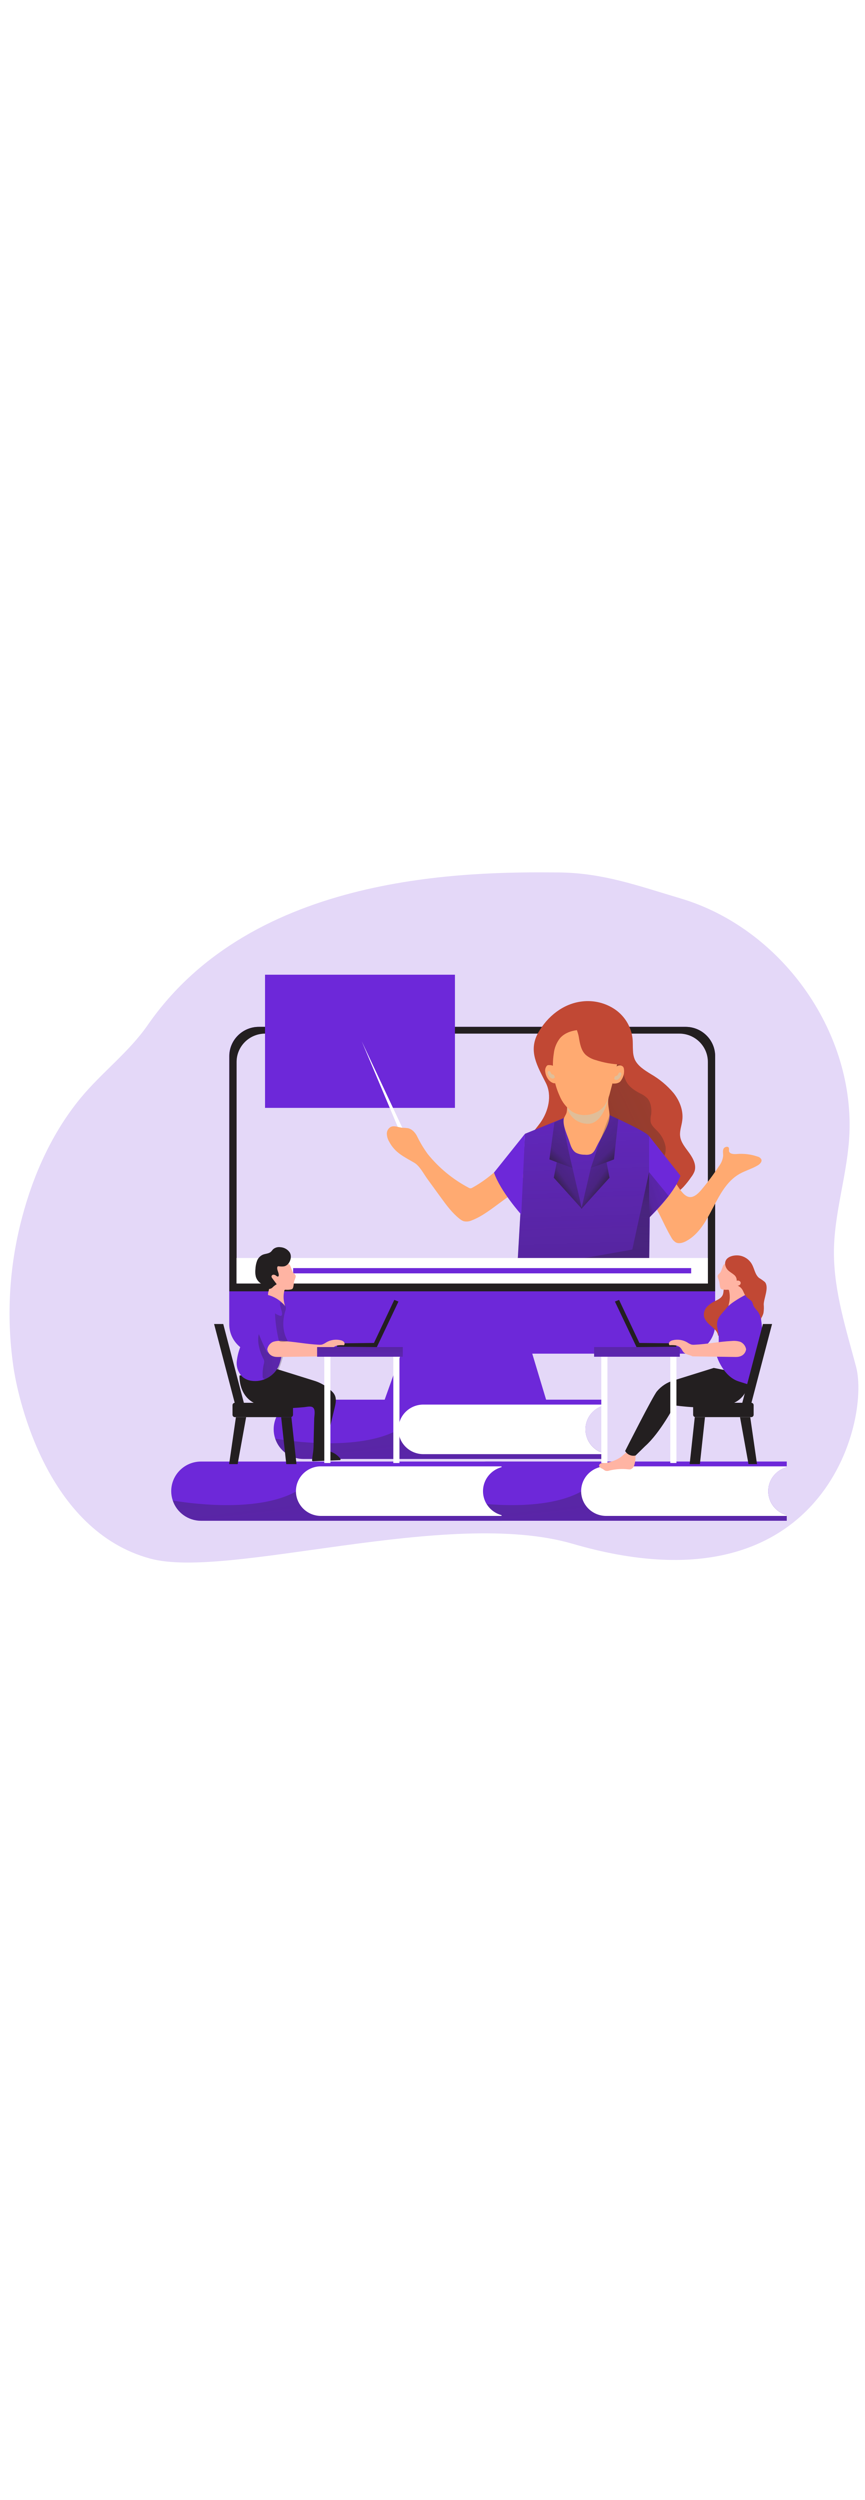 <svg xmlns="http://www.w3.org/2000/svg" xmlns:xlink="http://www.w3.org/1999/xlink" viewBox="0 0 500 500" data-imageid="online-class-42" imageName="Online Class" class="illustrations_image" style="width: 173px;"><defs><style>.cls-1_online-class-42{clip-path:url(#clippath);}.cls-2_online-class-42{fill:none;}.cls-2_online-class-42,.cls-3_online-class-42,.cls-4_online-class-42,.cls-5_online-class-42,.cls-6_online-class-42,.cls-7_online-class-42,.cls-8_online-class-42,.cls-9_online-class-42,.cls-10_online-class-42,.cls-11_online-class-42,.cls-12_online-class-42,.cls-13_online-class-42,.cls-14_online-class-42,.cls-15_online-class-42,.cls-16_online-class-42,.cls-17_online-class-42,.cls-18_online-class-42,.cls-19_online-class-42,.cls-20_online-class-42,.cls-21_online-class-42,.cls-22_online-class-42,.cls-23_online-class-42,.cls-24_online-class-42,.cls-25_online-class-42,.cls-26_online-class-42{stroke-width:0px;}.cls-3_online-class-42{fill:url(#linear-gradient);}.cls-4_online-class-42{isolation:isolate;opacity:.18;}.cls-4_online-class-42,.cls-26_online-class-42{fill:#68e1fd;}.cls-5_online-class-42{fill:url(#linear-gradient-11-online-class-42);}.cls-6_online-class-42{fill:url(#linear-gradient-12-online-class-42);}.cls-7_online-class-42{fill:url(#linear-gradient-13-online-class-42);}.cls-8_online-class-42{fill:url(#linear-gradient-10-online-class-42);}.cls-9_online-class-42{fill:url(#linear-gradient-16-online-class-42);}.cls-10_online-class-42{fill:url(#linear-gradient-15-online-class-42);}.cls-11_online-class-42{fill:url(#linear-gradient-14-online-class-42);}.cls-12_online-class-42{fill:url(#linear-gradient-4-online-class-42);}.cls-13_online-class-42{fill:url(#linear-gradient-2-online-class-42);}.cls-14_online-class-42{fill:url(#linear-gradient-3-online-class-42);}.cls-15_online-class-42{fill:url(#linear-gradient-8-online-class-42);}.cls-16_online-class-42{fill:url(#linear-gradient-9-online-class-42);}.cls-17_online-class-42{fill:url(#linear-gradient-7-online-class-42);}.cls-18_online-class-42{fill:url(#linear-gradient-5-online-class-42);}.cls-19_online-class-42{fill:url(#linear-gradient-6-online-class-42);}.cls-20_online-class-42{fill:#231f20;}.cls-21_online-class-42{fill:#e0be99;}.cls-22_online-class-42{fill:#c14834;}.cls-23_online-class-42{fill:#fff;}.cls-24_online-class-42{fill:#ffaa71;}.cls-25_online-class-42{fill:#ffb4a3;}</style><linearGradient id="linear-gradient-online-class-42" x1="295.61" y1="2042.6" x2="303.78" y2="1932.52" gradientTransform="translate(-31 2323.65) scale(1 -1)" gradientUnits="userSpaceOnUse"><stop offset="0" stop-color="#231f20"/><stop offset=".08" stop-color="#231f20" stop-opacity=".69"/><stop offset=".21" stop-color="#231f20" stop-opacity=".32"/><stop offset="1" stop-color="#231f20" stop-opacity="0"/></linearGradient><linearGradient id="linear-gradient-2-online-class-42" x1="383.05" y1="2044.97" x2="619.21" y2="2162.35" gradientTransform="translate(-96.29 2252.6) scale(1 -1)" xlink:href="#linear-gradient-online-class-42"/><linearGradient id="linear-gradient-3-online-class-42" x1="1232.47" y1="1940.02" x2="1239.75" y2="2171.45" gradientTransform="translate(1572.58 2252.6) rotate(-180)" xlink:href="#linear-gradient-online-class-42"/><linearGradient id="linear-gradient-4-online-class-42" x1="1207.16" y1="2031.17" x2="1162.71" y2="2046.08" gradientTransform="translate(1572.58 2252.6) rotate(-180)" xlink:href="#linear-gradient-online-class-42"/><linearGradient id="linear-gradient-5-online-class-42" x1="1212.81" y1="2053.24" x2="1245.72" y2="2087.78" gradientTransform="translate(1572.58 2252.6) rotate(-180)" xlink:href="#linear-gradient-online-class-42"/><linearGradient id="linear-gradient-6-online-class-42" x1="1222.22" y1="2034.96" x2="1254.95" y2="2057.73" gradientTransform="translate(1572.58 2252.6) rotate(-180)" xlink:href="#linear-gradient-online-class-42"/><linearGradient id="linear-gradient-7-online-class-42" x1="-581.35" y1="2051.03" x2="-544.59" y2="2089.59" gradientTransform="translate(895.53 2252.6) scale(1 -1)" xlink:href="#linear-gradient-online-class-42"/><linearGradient id="linear-gradient-8-online-class-42" x1="-573.47" y1="2034.95" x2="-540.72" y2="2057.73" gradientTransform="translate(895.53 2252.6) scale(1 -1)" xlink:href="#linear-gradient-online-class-42"/><linearGradient id="linear-gradient-9-online-class-42" x1="1216.68" y1="2075.35" x2="1244.21" y2="1865.35" gradientTransform="translate(1572.58 2252.6) rotate(-180)" xlink:href="#linear-gradient-online-class-42"/><linearGradient id="linear-gradient-10-online-class-42" x1="335.6" y1="2013.68" x2="379.82" y2="1642.05" gradientTransform="translate(-96.29 2252.6) scale(1 -1)" xlink:href="#linear-gradient-online-class-42"/><linearGradient id="linear-gradient-11-online-class-42" x1="441.25" y1="1977.95" x2="485.47" y2="1606.33" gradientTransform="translate(-96.29 2252.6) scale(1 -1)" xlink:href="#linear-gradient-online-class-42"/><linearGradient id="linear-gradient-12-online-class-42" x1="276.38" y1="1977.95" x2="320.6" y2="1606.33" gradientTransform="translate(-96.29 2252.6) scale(1 -1)" xlink:href="#linear-gradient-online-class-42"/><linearGradient id="linear-gradient-13-online-class-42" x1="229.97" y1="1940.47" x2="294.52" y2="1948.03" gradientTransform="translate(-96.29 2252.6) scale(1 -1)" xlink:href="#linear-gradient-online-class-42"/><linearGradient id="linear-gradient-14-online-class-42" x1="238.95" y1="2026.38" x2="239.3" y2="1993.01" xlink:href="#linear-gradient-online-class-42"/><linearGradient id="linear-gradient-15-online-class-42" x1="293.59" y1="1950.3" x2="200.99" y2="1978.35" gradientTransform="translate(-96.29 2252.6) scale(1 -1)" xlink:href="#linear-gradient-online-class-42"/><linearGradient id="linear-gradient-16-online-class-42" x1="398.91" y1="2046.19" x2="399.6" y2="1967.57" xlink:href="#linear-gradient-online-class-42"/><clipPath id="clippath_online-class-42"><path class="cls-2_online-class-42" d="M439.7-287.36c2.84,2.23,28.26,2.96,30.52,5.81,9.65,12.19,15.84,57.87,21.01,81.25,5.91,26.77-6.75,95.46-25.32,115.63-10.77,11.7-29.11,27.39-45.84,32.81-56.93,18.48-116.43-6.56-174.33-11.89-41.82-3.85-61.53,6.2-90.81,10.07-28.97,3.83-56.3,6.98-84.36-4.53-21.32-8.73-38.71-28.77-48.61-53.31-14-34.66,1.99-67.69,3.4-92.8,2.66-47.37,3.47-110.47,32.02-150.46,14.66-20.52,36.93-34.34,59.93-44.65,30.4-13.63,62.89-19.36,95.91-21.79,16-1.16,31.89-3.14,47.33.63,18.75,4.59,37.38,13.35,55.56,19.85,20.35,7.27,41.56,15.1,56.08,31.09,17.55,19.32,22.94,48.08,42.71,65.12,7.6,6.55,16.99,11.02,24.8,17.17Z"/></clipPath></defs><g id="_0498_online_lesson_online-class-42"><g id="background_online-class-42"><path class="cls-4_online-class-42 targetColor" d="M8.12,319.88c2.67,16.33,19.02,92.29,78.72,108.45,45.13,12.23,171.93-29.64,244.16-8.56,145.37,42.42,172-71.47,163.87-102.22-5.66-21.44-12.65-42.95-12.83-65.34-.19-23.42,8.08-46.45,8.98-70.04,2.29-59.7-39.98-118.3-97.63-135.43-24.68-7.32-44.86-14.8-70.61-15.01-52.27-.45-176.31,0-237.41,88.22-10.92,15.76-26.78,27.56-38.96,42.39-16.24,19.84-27.06,43.82-33.6,68.61-7.75,29-9.35,59.27-4.7,88.92Z" style="fill: rgb(109, 40, 217);"/></g><g id="character_3_online-class-42"><polygon class="cls-26_online-class-42 targetColor" points="316.53 339.33 221.33 339.33 238.18 292.17 302.33 292.17 316.53 339.33" style="fill: rgb(109, 40, 217);"/><polygon class="cls-3_online-class-42" points="316.53 339.33 221.33 339.33 238.18 292.17 302.33 292.17 316.53 339.33"/><path class="cls-26_online-class-42 targetColor" d="M149.6,120.98h246.69c9.44,0,17.09,7.6,17.09,16.97v154.95c0,9.37-7.65,16.97-17.09,16.97h-246.69c-9.44,0-17.09-7.6-17.09-16.97v-154.95c0-9.37,7.65-16.97,17.09-16.97Z" style="fill: rgb(109, 40, 217);"/><path class="cls-20_online-class-42" d="M413.38,137.93v135.91H132.57v-135.91c0-9.36,7.65-16.95,17.08-16.95h246.66c9.43,0,17.08,7.59,17.08,16.95Z"/><path class="cls-23_online-class-42" d="M409.16,141.17v128.13H136.77v-128.13c.06-9.04,7.48-16.32,16.58-16.27h239.23c9.1-.05,16.53,7.24,16.58,16.27Z"/><path class="cls-4_online-class-42 targetColor" d="M409.16,141.17v128.13H136.77v-128.13c.06-9.04,7.48-16.32,16.58-16.27h239.23c9.1-.05,16.53,7.24,16.58,16.27Z" style="fill: rgb(109, 40, 217);"/><rect class="cls-26_online-class-42 targetColor" x="153.2" y="90.84" width="109.77" height="76.97" style="fill: rgb(109, 40, 217);"/><path class="cls-22_online-class-42" d="M365.88,134.71c-.16-2.32,0-4.7-.25-7.01-.78-6.73-4.42-12.81-10-16.71-5.59-3.84-12.4-5.51-19.14-4.7-10.93,1.24-20.12,8.68-25.38,18.07-5.99,10.68-.39,19.42,4.45,29.11,3.62,7.24,1.49,16.28-3.21,22.9-3.69,5.17-9.13,10.13-8.67,16.46.29,3.84,2.76,7.13,5.15,10.17,1.6,2.03,3.39,4.19,5.91,4.78,1.27.23,2.58.23,3.85,0,2.85-.4,5.68-.97,8.46-1.7,2.7-.72,5.47-1.61,8.25-1.24,4.7.6,8.17,4.53,10.88,8.36s5.39,8.1,9.7,10.01c3.27,1.46,7.02,1.33,10.6,1.03,10.43-.86,21.49-3.26,28.66-10.83,1.58-1.74,3.04-3.59,4.36-5.53.81-1.02,1.46-2.15,1.94-3.36,1.25-3.61-.75-7.44-3-10.6-2.25-3.16-5-6.2-5.32-10-.3-2.98.9-5.87,1.25-8.82.76-5.63-1.45-11.35-5-15.83-3.67-4.36-8.08-8.05-13.02-10.91-3.75-2.33-7.75-4.75-9.5-8.68-.61-1.58-.94-3.26-.96-4.96Z"/><path class="cls-13_online-class-42" d="M359.74,145.91c.82,2.48,1.25,5.15,2.69,7.38,1.75,2.83,4.72,4.64,7.67,6.2,1.59.7,3.03,1.7,4.25,2.94.85,1.08,1.44,2.33,1.74,3.66.43,1.75.53,3.57.31,5.36-.36,1.49-.45,3.03-.29,4.55.44,1.9,2,3.29,3.36,4.69,2.71,2.54,4.55,5.86,5.24,9.5.5,3.65-.99,7.7-4.24,9.49-1.18.6-2.44,1.02-3.75,1.24-2.1.41-4.22.67-6.36.77-1.52.11-3.05-.01-4.54-.37-1.81-.64-3.5-1.58-5-2.77l-19.89-14.04c-2.31-1.41-4.31-3.27-5.89-5.47-1.09-1.99-1.81-4.16-2.14-6.4-1.09-5.44-1.92-11.27.2-16.41,1.65-4.02,4.92-7.13,8.1-10.12l8.06-7.57c2.34-2.2,4.17-3.16,6.25-.47,1.83,2.37,3.26,5.01,4.22,7.84Z"/><path class="cls-24_online-class-42" d="M373.6,217.76c6.61,7.35,9.36,16.41,14.37,24.81.59,1.2,1.49,2.22,2.61,2.96,1.84.99,4.12.3,5.97-.67,14.88-7.89,16.24-30.45,30.84-38.85,3.39-1.93,7.23-2.95,10.6-4.96,1.25-.74,2.6-2.07,2.1-3.44-.46-.85-1.27-1.45-2.22-1.66-3.84-1.32-7.92-1.82-11.97-1.48-1.81.16-4.34,0-4.54-1.82.05-.52.05-1.05,0-1.58-.4-1.31-2.61-.83-3.16.43-.55,1.27-.14,2.7-.19,4.08-.25,2.15-1.09,4.2-2.42,5.92-3.15,4.82-6.6,9.44-10.32,13.84-10.55,12.4-13.21-7.38-21.54-11.51-.79-.33-1.64-.5-2.5-.51-7.42-.5-14.85-.65-22.29-.45,2.64,2.1,12.3,12.24,14.67,14.87Z"/><path class="cls-26_online-class-42 targetColor" d="M352.33,171.97s21.59,9.66,22.87,12.19c1.27,2.53,0,74.71,0,74.71h-76.12l4.37-76.07,22.27-9.05,26.61-1.79Z" style="fill: rgb(109, 40, 217);"/><path class="cls-14_online-class-42" d="M299.07,258.88h76.13s1.25-72.18,0-74.74c-1.25-2.55-22.87-12.18-22.87-12.18l-26.6,1.77-22.27,9.05-2.11,36.53-2.29,39.57Z"/><path class="cls-26_online-class-42 targetColor" d="M375.2,184.12l18.13,22.92c-3.65,10.7-18.13,24.28-18.13,24.28v-47.21Z" style="fill: rgb(109, 40, 217);"/><polygon class="cls-12_online-class-42" points="375.2 204.94 386.53 218.77 375.2 231.36 375.2 204.94"/><path class="cls-24_online-class-42" d="M351.78,161.7c-.74,3.89.4,6.86.56,10.43.22,5.3-5.42,13.57-7.67,18.41-.72,1.56-1.59,3.26-3.17,3.97-1.12.41-2.33.53-3.51.36-1.76.04-3.51-.35-5.07-1.15-2.05-1.24-2.94-3.72-3.65-6.03-1.16-3.72-4.11-9.61-3.4-13.44.22-1.24,1.35-2.48,1.66-3.82.3-1.73.39-3.49.29-5.25-.09-9.33,23.97-3.47,23.97-3.47Z"/><path class="cls-21_online-class-42" d="M351.78,161.7s-3.05,16.22-12.76,15.28c-5.44-.33-10.02-4.17-11.25-9.44l24-5.84Z"/><path class="cls-24_online-class-42" d="M352.63,158.89c-.59,2.59-1.61,5.07-3.02,7.33-3.97,5.77-13,7.54-18.97,3.72-3.22-2.29-5.7-5.45-7.17-9.1-3.49-7.65-4.66-16.14-3.36-24.43.34-3.24,1.59-6.32,3.6-8.89,3.54-4.06,9.57-5.11,14.99-4.82,4.91.26,10,1.48,13.68,4.59,4.05,3.55,5.81,9.03,4.59,14.25-1.39,5.78-2.75,11.58-4.34,17.36Z"/><path class="cls-24_online-class-42" d="M238.78,181.14c-.81-.77-1.81-1.32-2.9-1.59-1.1-.14-2.21-.22-3.32-.25-2.29-.26-4.69-1.46-6.75-.45-1.41.82-2.26,2.33-2.21,3.96.06,1.59.52,3.14,1.34,4.51,3.45,6.51,8.52,8.68,14.48,12.17,3.14,1.84,5.32,6.2,7.5,9.24l7.88,10.84c3.22,4.43,6.5,8.92,10.81,12.33.7.6,1.5,1.08,2.37,1.4,1.58.38,3.25.21,4.72-.47,6.25-2.39,11.81-6.93,17.21-10.85,2.5-1.84,5.09-3.72,7.6-5.57,1.09-.81,3.11-1.84,3.81-3.05.39-.77.61-1.62.66-2.48.95-7.32-.36-14.77-.17-22.15-8.22,9.33-17.72,19.19-28.74,25.2-.33.22-.71.35-1.1.38-.4-.03-.79-.16-1.12-.37-9.14-4.83-17.18-11.47-23.64-19.5-2.39-3.3-4.48-6.8-6.25-10.47-.56-1.06-1.3-2.02-2.17-2.84Z"/><path class="cls-24_online-class-42" d="M356.92,143.58c1.04-.55,2.32-.39,3.19.41.25.32.42.69.5,1.08.39,2.22-.08,4.51-1.31,6.4-.28.55-.67,1.04-1.14,1.44-.95.6-2.07.89-3.2.84-.25.05-.51.05-.76,0-.2-.09-.38-.23-.52-.4-.73-.9-1.05-2.07-.89-3.21.24-2.55,1.71-5.51,4.14-6.56Z"/><path class="cls-24_online-class-42" d="M319.28,153.26c1.04.56,2.32.4,3.19-.4.25-.32.42-.69.5-1.08.4-2.22-.07-4.51-1.31-6.4-.28-.55-.67-1.04-1.14-1.45-.95-.6-2.07-.9-3.2-.84-.26-.03-.52,0-.76.07-.2.09-.38.22-.52.4-.73.9-1.05,2.07-.89,3.21.24,2.49,1.72,5.44,4.14,6.49Z"/><path class="cls-26_online-class-42 targetColor" d="M303.45,182.81l-17.91,22.4c3.64,10.7,15.77,24.28,15.77,24.28l2.14-46.68Z" style="fill: rgb(109, 40, 217);"/><path class="cls-21_online-class-42" d="M358.91,149.23c-.32.78-.83,1.48-1.49,2.01-.6.49-1.44.53-2.09.11-.12-.08-.2-.19-.25-.32-.05-.21-.01-.44.09-.63l.15-.4c.04-.12.09-.22.16-.32.27-.36.84-.3,1.25-.52s.57-.79.8-1.24c.16-.38.53-.63.94-.64.39.08.68.41.71.81.02.4-.07.8-.27,1.15Z"/><path class="cls-21_online-class-42" d="M316.8,148.44c.31.79.82,1.48,1.49,2.01.6.49,1.45.54,2.1.12.12-.08.2-.2.25-.33.04-.21,0-.43-.09-.62l-.15-.4c-.03-.12-.09-.23-.16-.32-.27-.36-.84-.31-1.25-.53s-.57-.79-.8-1.24c-.16-.37-.53-.62-.94-.64-.39.07-.69.4-.71.79-.03.41.06.81.26,1.17Z"/><path class="cls-18_online-class-42" d="M352.33,171.97l5.07,2.33-2.5,23.29-13.44,5.13s5.64-17.07,10.87-30.76Z"/><polygon class="cls-19_online-class-42" points="350.61 199.24 352.32 208.17 336.03 226.24 341.46 202.79 350.61 199.24"/><path class="cls-17_online-class-42" d="M325.54,173.89l-5.07,2.32-2.9,21.38,13.39,5.13s-5.25-21.52-5.42-28.84Z"/><polygon class="cls-15_online-class-42" points="321.83 199.24 320.11 208.17 336.4 226.24 330.97 202.79 321.83 199.24"/><polygon class="cls-16_online-class-42" points="315.25 258.6 365.5 249.71 375.2 204.94 375.2 254.77 375.2 258.87 315.25 258.6"/><path class="cls-22_online-class-42" d="M334.56,126.79c.62,3.72,1.25,7.86,4.12,10.47,1.63,1.36,3.53,2.35,5.59,2.9,4.7,1.53,9.58,2.41,14.52,2.62,2.68-11.89-4.86-23.69-16.84-26.35-1.51-.34-3.05-.51-4.6-.53-8.61-.24-3.7,5.32-2.79,10.89Z"/><rect class="cls-23_online-class-42" x="136.73" y="254.58" width="272.43" height="14.73"/><polygon class="cls-23_online-class-42" points="229.92 178.79 209.09 129.32 232.55 179.31 229.92 178.79"/><rect class="cls-26_online-class-42 targetColor" x="169.45" y="260.41" width="230.07" height="3.06" style="fill: rgb(109, 40, 217);"/></g><g id="books_online-class-42"><path class="cls-26_online-class-42 targetColor" d="M342.62,343.51c-5.63,5.6-5.62,14.67.02,20.26,1.79,1.78,4.03,3.06,6.48,3.7v3.27h-173.68c-7.44,0-14.03-4.74-16.36-11.75-.59-1.74-.89-3.56-.89-5.4,0-9.45,7.7-17.11,17.22-17.12h173.71v3.27c-2.46.66-4.7,1.95-6.5,3.75Z" style="fill: rgb(109, 40, 217);"/><path class="cls-8_online-class-42" d="M349.12,367.47v3.27h-173.68c-7.44,0-14.03-4.74-16.36-11.75,6.6,1.15,48.37,7.76,71.62-5.4l108.92,5.77c1.76,4,5.25,6.98,9.5,8.1Z"/><path class="cls-23_online-class-42" d="M342.62,343.51c-5.63,5.6-5.62,14.67.02,20.26,1.79,1.78,4.03,3.06,6.48,3.7v.48h-103.99c-7.97.23-14.62-5.99-14.85-13.9-.23-7.91,6.03-14.51,14-14.74.28,0,.57,0,.85,0h103.99v.47c-2.46.65-4.7,1.93-6.5,3.72Z"/><path class="cls-26_online-class-42 targetColor" d="M448.27,379.23c-5.63,5.6-5.62,14.67.02,20.26,1.79,1.78,4.03,3.06,6.48,3.7v3.27h-173.68c-7.43,0-14.02-4.72-16.36-11.72-.59-1.74-.89-3.56-.89-5.4,0-9.45,7.7-17.11,17.22-17.12h173.71v3.27c-2.46.65-4.7,1.93-6.5,3.72Z" style="fill: rgb(109, 40, 217);"/><path class="cls-5_online-class-42" d="M454.77,403.19v3.27h-173.68c-7.43,0-14.02-4.72-16.36-11.72,6.6,1.15,48.37,7.76,71.62-5.4l108.92,5.77c1.76,3.99,5.26,6.96,9.5,8.07Z"/><path class="cls-23_online-class-42" d="M448.27,379.23c-5.63,5.6-5.62,14.67.02,20.26,1.79,1.78,4.03,3.06,6.48,3.7v.46h-103.99c-7.97.23-14.62-5.99-14.85-13.9-.23-7.91,6.03-14.51,14-14.74.28,0,.57,0,.85,0h103.99v.47c-2.46.66-4.7,1.95-6.5,3.75Z"/><path class="cls-26_online-class-42 targetColor" d="M283.41,379.24c-5.63,5.6-5.62,14.67.02,20.26,1.79,1.78,4.03,3.06,6.48,3.7v3.27H116.22c-7.43,0-14.02-4.72-16.36-11.72-.59-1.74-.89-3.56-.89-5.4,0-9.45,7.7-17.11,17.22-17.12h173.71v3.27c-2.46.65-4.7,1.93-6.5,3.72Z" style="fill: rgb(109, 40, 217);"/><path class="cls-6_online-class-42" d="M289.91,403.2v3.27H116.22c-7.43,0-14.02-4.72-16.36-11.72,6.6,1.15,48.37,7.76,71.62-5.4l108.92,5.77c1.76,3.99,5.26,6.96,9.5,8.07Z"/><path class="cls-23_online-class-42" d="M283.41,379.24c-5.63,5.6-5.62,14.67.02,20.26,1.79,1.78,4.03,3.06,6.48,3.7v.45h-103.99c-7.97.23-14.62-5.99-14.85-13.9-.23-7.91,6.03-14.51,14-14.74.28,0,.57,0,.85,0h103.99v.47c-2.46.66-4.71,1.96-6.5,3.76Z"/></g><g id="character_2_online-class-42"><path class="cls-20_online-class-42" d="M168,346.56h-32.23c-.76,0-1.37-.61-1.37-1.36v-5.57c0-.75.62-1.36,1.37-1.36h32.23c.76,0,1.37.61,1.37,1.36v5.57c0,.75-.62,1.36-1.37,1.36Z"/><polygon class="cls-20_online-class-42" points="162.52 346.56 168.43 346.56 171.38 373.71 165.47 373.71 162.52 346.56"/><polygon class="cls-20_online-class-42" points="132.45 373.71 136.37 346.56 142.28 346.56 137.37 373.71 132.45 373.71"/><polygon class="cls-20_online-class-42" points="123.75 292.73 129.04 292.73 141.01 338.47 135.72 338.47 123.75 292.73"/><polygon class="cls-26_online-class-42 targetColor" points="153.2 257.14 164.77 261.95 153.2 266.45 153.2 257.14" style="fill: rgb(109, 40, 217);"/><path class="cls-20_online-class-42" d="M138.44,322.52s-.87,12.95,10.78,16.86c8.32,2.79,17.87,2.18,26.49,1.43,1.39-.12,3.87-.82,5.1.1,1.72,1.24.86,4.7.81,6.57-.11,4.07-.21,8.12-.32,12.19,0,1.87,0,3.8-.15,5.66s-.61,4.04-.75,6.1c-.04.17,0,.35.11.5.14.11.33.16.51.14l15.27-.66c.16.02.33-.03.46-.12.22-.21.07-.58-.1-.83-1.57-2.01-3.77-3.46-6.25-4.13-.58-.15-1.14-.38-1.65-.71-1.59-1.24-.27-3.91.09-5.41l1.57-6.52,3.1-12.82c.92-3.8,1.15-6.69-1.8-9.33-2.65-2.61-5.87-4.59-9.4-5.8l-23.25-7.27-20.63,4.07Z"/><polygon class="cls-20_online-class-42" points="230.32 279.76 217.83 306.07 194.77 305.9 194.96 303.92 216.16 303.68 227.91 278.79 230.32 279.76"/><path class="cls-25_online-class-42" d="M169.25,262.75c.44.72,1.32,1.14,1.61,1.92s-.32,1.95-.67,2.9c-.47,1.33-.32,2.82-.79,4.15-.08.29-.25.55-.47.74-.21.14-.46.24-.71.29-1,.2-2.02.26-3.04.17-.2-.04-.4-.01-.59.07-.15.13-.24.31-.26.51-.59,2.53-.55,5.16.11,7.66.22.83.46,1.84-.15,2.48-.22.2-.49.34-.79.4-1.92.46-3.75-.96-5.07-2.48-1.16-1.33-2.16-2.78-2.97-4.34-.25-.43-.43-.91-.51-1.4-.04-.64.05-1.28.26-1.89.55-2.09.88-4.22.99-6.38.15-2.75,0-5.62,1.01-8.17.31-.88.9-1.63,1.69-2.15.93-.44,1.96-.61,2.99-.48,2.02.07,4.24.35,5.61,1.82.4.42,1.24,3.26,1.76,4.15Z"/><path class="cls-26_online-class-42 targetColor" d="M155.06,276.06h.17c3.67.91,9.02,4.23,10.22,7.93,1.51,4.64,2.5,10.88,1.41,15.68-.74,3.26-2.5,6.2-3.49,9.4-.84,2.64-1.19,5.44-2.29,7.99-2.82,6.08-9.38,9.54-16.03,8.46-1.72-.29-3.34-1-4.71-2.06-2.53-2.33-3.82-5.7-3.49-9.12.37-3.36,1.26-6.65,2.64-9.75l5.72-14.82c1.39-3.55,4.75-14.71,9.83-13.71Z" style="fill: rgb(109, 40, 217);"/><path class="cls-7_online-class-42" d="M152.1,312.51c.32.53.53,1.12.62,1.74.02.45-.04.9-.16,1.34-.59,2.41-.84,4.89-.74,7.37-.04.45.1.89.39,1.24.32.23.71.35,1.11.35,1.43.23,2.89.09,4.25-.42,1.46-.91,2.56-2.29,3.11-3.91,1.83-4.5,3.22-9.16,4.16-13.93.24-.76.31-1.56.22-2.36-.31-1.19-1.08-2.21-2.15-2.83-1-.68-2.14-1.18-3.1-1.92-1.9-1.44-3.3-4.06-5.89-4.39-1.84-.13-3.52,1.05-4,2.83-1.7,4.45.12,10.82,2.16,14.9Z"/><path class="cls-26_online-class-42 targetColor" d="M158.32,286.88s5.25,14.09,6.25,15.12c1,1.03-10.1,7.26-10.1,7.26,0,0-7.27-13.71-6.92-19.63.35-5.93,6.67-8.33,10.77-2.74Z" style="fill: rgb(109, 40, 217);"/><path class="cls-25_online-class-42" d="M154.5,307.34s.39,4.54,5.99,4.45l24.99-.35c1.69-.87,4.01-1,5.29-2.48.6-.67.91-1.56,1.5-2.26.79-.87,1.87-1.44,3.04-1.61,1.16-.17,2.33-.19,3.5-.09.47-.54.47-1.34,0-1.89-.49-.5-1.12-.84-1.81-.98-2.87-.71-5.91-.27-8.45,1.24-.74.52-1.54.94-2.39,1.24-.62.13-1.26.16-1.9.1-7.18-.33-14.28-1.85-21.47-2.17-1.68-.16-3.38.01-5,.52-1.73.8-2.96,2.4-3.29,4.27Z"/><rect class="cls-23_online-class-42" x="187.46" y="308.86" width="3.54" height="64.22"/><rect class="cls-23_online-class-42" x="227.36" y="308.86" width="3.54" height="64.22"/><rect class="cls-26_online-class-42 targetColor" x="183.31" y="306.07" width="49.52" height="5.58" style="fill: rgb(109, 40, 217);"/><rect class="cls-11_online-class-42" x="183.31" y="306.07" width="49.52" height="5.58"/><path class="cls-20_online-class-42" d="M167.55,251.49c-1.22-1.86-3.25-3.03-5.49-3.16-1.49-.22-3.01.2-4.16,1.17-.45.45-.79,1-1.25,1.44-1.34,1.24-3.4,1.09-5,1.85-1.45.75-2.56,2-3.11,3.52-.54,1.51-.85,3.1-.9,4.7-.18,1.47-.1,2.95.24,4.39.65,2.16,2.28,3.89,4.4,4.68.5.12.96.36,1.34.69.3.33.4.82.69,1.17.71.87,2.14.55,3.02-.14.77-.81,1.65-1.5,2.61-2.07l-2.5-3.36c-.32-.34-.5-.78-.51-1.24.16-.55.67-.93,1.25-.91.56.05,1.09.28,1.51.66.36.3.91.63,1.25.29.1-.11.16-.25.17-.4.27-1.66-1.25-3.31-.8-4.96.04-.15.12-.28.24-.38.18-.09.38-.12.57-.07,1,.16,2.01.19,3.01.07,3.16-.58,4.99-5.23,3.41-7.93Z"/><path class="cls-10_online-class-42" d="M163.03,286.49c0,.61,0,1.38-.64,1.53-.25.04-.51,0-.74-.1-.96-.33-1.86-.79-2.7-1.36.22,5.13.92,10.23,2.11,15.23.05.28.16.56.32.79.36.35.86.53,1.36.5,1.23.06,2.46-.11,3.62-.52-3.1-5.11-3.24-11.6-1.49-17.29.37-.82.46-1.74.27-2.62-.69-1.23-1.89-2.11-3.27-2.42-.37,1.87.99,4.35,1.14,6.26Z"/></g><g id="character_1_online-class-42"><path class="cls-22_online-class-42" d="M413.71,279.3c-1.76.79-3.37,1.87-4.76,3.2-1.4,1.34-2.17,3.21-2.11,5.15.19,2.32,1.86,4.23,3.62,5.74,2.01,1.76,4.46,3.6,4.62,6.2,1.44-1.07,2.75-2.31,4.24-3.31,2.6-1.76,5.66-2.7,8.52-4.01,2.86-1.3,5.7-3.14,7.06-5.95.74-1.78,1.16-3.67,1.25-5.59.29-2.05.35-4.13.16-6.2-.2-2.08-1.11-4.03-2.6-5.51-2.26-1.72-4.92-2.84-7.73-3.25-3.23.16-6.07,2.19-7.27,5.17-.59,1.55-.31,3.31-.89,4.86-.72,1.81-2.49,2.68-4.11,3.5Z"/><path class="cls-25_online-class-42" d="M348.95,373.08c-.56-.01-1.13.07-1.66.25-.55.19-.94.67-1,1.24.05.55.37,1.05.86,1.31.46.3,1,.47,1.46.78.39.32.81.61,1.25.86.79.24,1.64.21,2.41-.09,3.6-.87,7.33-1.1,11.01-.68.36.04.72.04,1.07,0,1.07-.31,1.9-1.14,2.2-2.2.74-2.22.96-4.58.64-6.9,0-.26-.07-.51-.19-.74-.15-.18-.34-.32-.55-.42-3.49-1.71-5.4,1.71-7.96,3.39-2.85,1.87-6.14,2.97-9.55,3.2Z"/><path class="cls-20_online-class-42" d="M433.25,322.18s.87,12.95-10.78,16.86c-11.66,3.91-32.55.72-32.55.72,0,0-8.41,15.99-17.01,23.57l-5.5,5.4c-2.38.57-4.85-.49-6.06-2.6,0,0,16.24-32.14,18.43-34.54,2.48-2.96,5.8-5.12,9.52-6.2l23.27-7.27,20.68,4.08Z"/><polygon class="cls-20_online-class-42" points="355.44 279.76 367.93 306.07 390.99 305.9 390.81 303.92 369.59 303.68 357.84 278.79 355.44 279.76"/><path class="cls-25_online-class-42" d="M416.5,262.75c-.42.72-1.31,1.14-1.6,1.92s.32,1.95.66,2.9c.49,1.33.34,2.82.8,4.15.08.29.25.55.47.74.21.15.46.24.71.29,1,.2,2.02.26,3.04.17.2-.04.4-.01.59.07.15.13.24.31.26.51.58,2.53.54,5.16-.12,7.66-.21.83-.45,1.84.16,2.48.22.2.49.34.79.4,1.92.46,3.75-.96,5.07-2.48,1.16-1.33,2.16-2.78,2.97-4.34.25-.43.43-.91.51-1.4.04-.64-.05-1.28-.26-1.89-.55-2.09-.89-4.22-1-6.38-.14-2.75.06-5.62-1.01-8.17-.31-.88-.89-1.63-1.67-2.15-.93-.44-1.97-.61-3-.48-2.01.07-4.24.35-5.61,1.82-.39.42-1.22,3.26-1.76,4.15Z"/><path class="cls-26_online-class-42 targetColor" d="M430.65,276.01s-8.31,4.27-10.82,7.62c-2.51,3.35-6.61,5.82-5,12.15,1.61,6.34-.35,16.01-.35,16.01,0,0,3.61,11.27,12.5,14.13,8.88,2.85,6.44,1.95,6.44,1.95,0,0,4.71-20.9,6.56-26.72,1.85-5.82-1.27-26.07-9.32-25.14Z" style="fill: rgb(109, 40, 217);"/><path class="cls-22_online-class-42" d="M419.17,258.31c.17,1.36.82,2.61,1.84,3.53.99.91,2.2,1.54,3.22,2.41,1.1.82,1.7,2.13,1.61,3.49.81-.32,1.73-.02,2.2.71.21.51.12,1.09-.24,1.51-.37.41-.9.63-1.45.6,1.05.43,1.95,1.15,2.59,2.08.71,1.04,1.06,2.28,1.71,3.37.8,1.1,1.81,2.05,2.96,2.78.52.35.95.81,1.25,1.35.24.84.53,1.67.86,2.48.74,1.03,1.53,2.03,2.37,2.98,1.14,1.66,1.79,3.6,1.89,5.61-.06-.59-.06-1.19,0-1.79.21-.35.41-.71.6-1.08.32-.65.57-1.33.74-2.03.24-1.61.29-3.24.14-4.86,0-3.47,3.3-10.01.65-12.99-1.06-.88-2.18-1.67-3.36-2.37-2.34-1.92-2.66-5.31-4.14-7.94-1.32-2.34-3.53-4.05-6.14-4.76-3.45-.98-9.77.1-9.31,4.92Z"/><path class="cls-26_online-class-42 targetColor" d="M427.45,286.88s-5.25,14.09-6.25,15.12,10.11,7.26,10.11,7.26c0,0,7.26-13.71,6.92-19.63-.34-5.93-6.7-8.33-10.78-2.74Z" style="fill: rgb(109, 40, 217);"/><path class="cls-25_online-class-42" d="M431.27,307.34s-.39,4.54-6,4.45l-24.93-.35c-1.7-.87-4.02-1-5.29-2.48-.61-.67-.92-1.56-1.5-2.26-.79-.87-1.87-1.44-3.04-1.61-1.16-.17-2.33-.19-3.5-.09-.47-.54-.47-1.34,0-1.89.49-.5,1.12-.84,1.81-.98,2.87-.71,5.91-.27,8.45,1.24.74.52,1.54.94,2.39,1.24.62.13,1.26.16,1.9.1,7.18-.33,14.28-1.85,21.47-2.17,1.68-.17,3.39.01,5,.52,1.71.82,2.92,2.41,3.24,4.27Z"/><rect class="cls-23_online-class-42" x="347.57" y="308.86" width="3.54" height="64.22"/><rect class="cls-23_online-class-42" x="387.46" y="308.86" width="3.54" height="64.22"/><rect class="cls-26_online-class-42 targetColor" x="343.42" y="306.07" width="49.52" height="5.58" style="fill: rgb(109, 40, 217);"/><rect class="cls-9_online-class-42" x="343.42" y="306.07" width="49.52" height="5.58"/><path class="cls-20_online-class-42" d="M402.03,338.26h32.23c.76,0,1.37.61,1.37,1.36v5.57c0,.75-.62,1.36-1.37,1.36h-32.23c-.76,0-1.37-.61-1.37-1.36v-5.57c0-.75.62-1.36,1.37-1.36Z"/><polygon class="cls-20_online-class-42" points="407.51 346.56 401.6 346.56 398.65 373.71 404.56 373.71 407.51 346.56"/><polygon class="cls-20_online-class-42" points="437.58 373.71 433.66 346.56 427.75 346.56 432.66 373.71 437.58 373.71"/><polygon class="cls-20_online-class-42" points="446.28 292.73 440.99 292.73 429.02 338.47 434.31 338.47 446.28 292.73"/></g></g></svg>